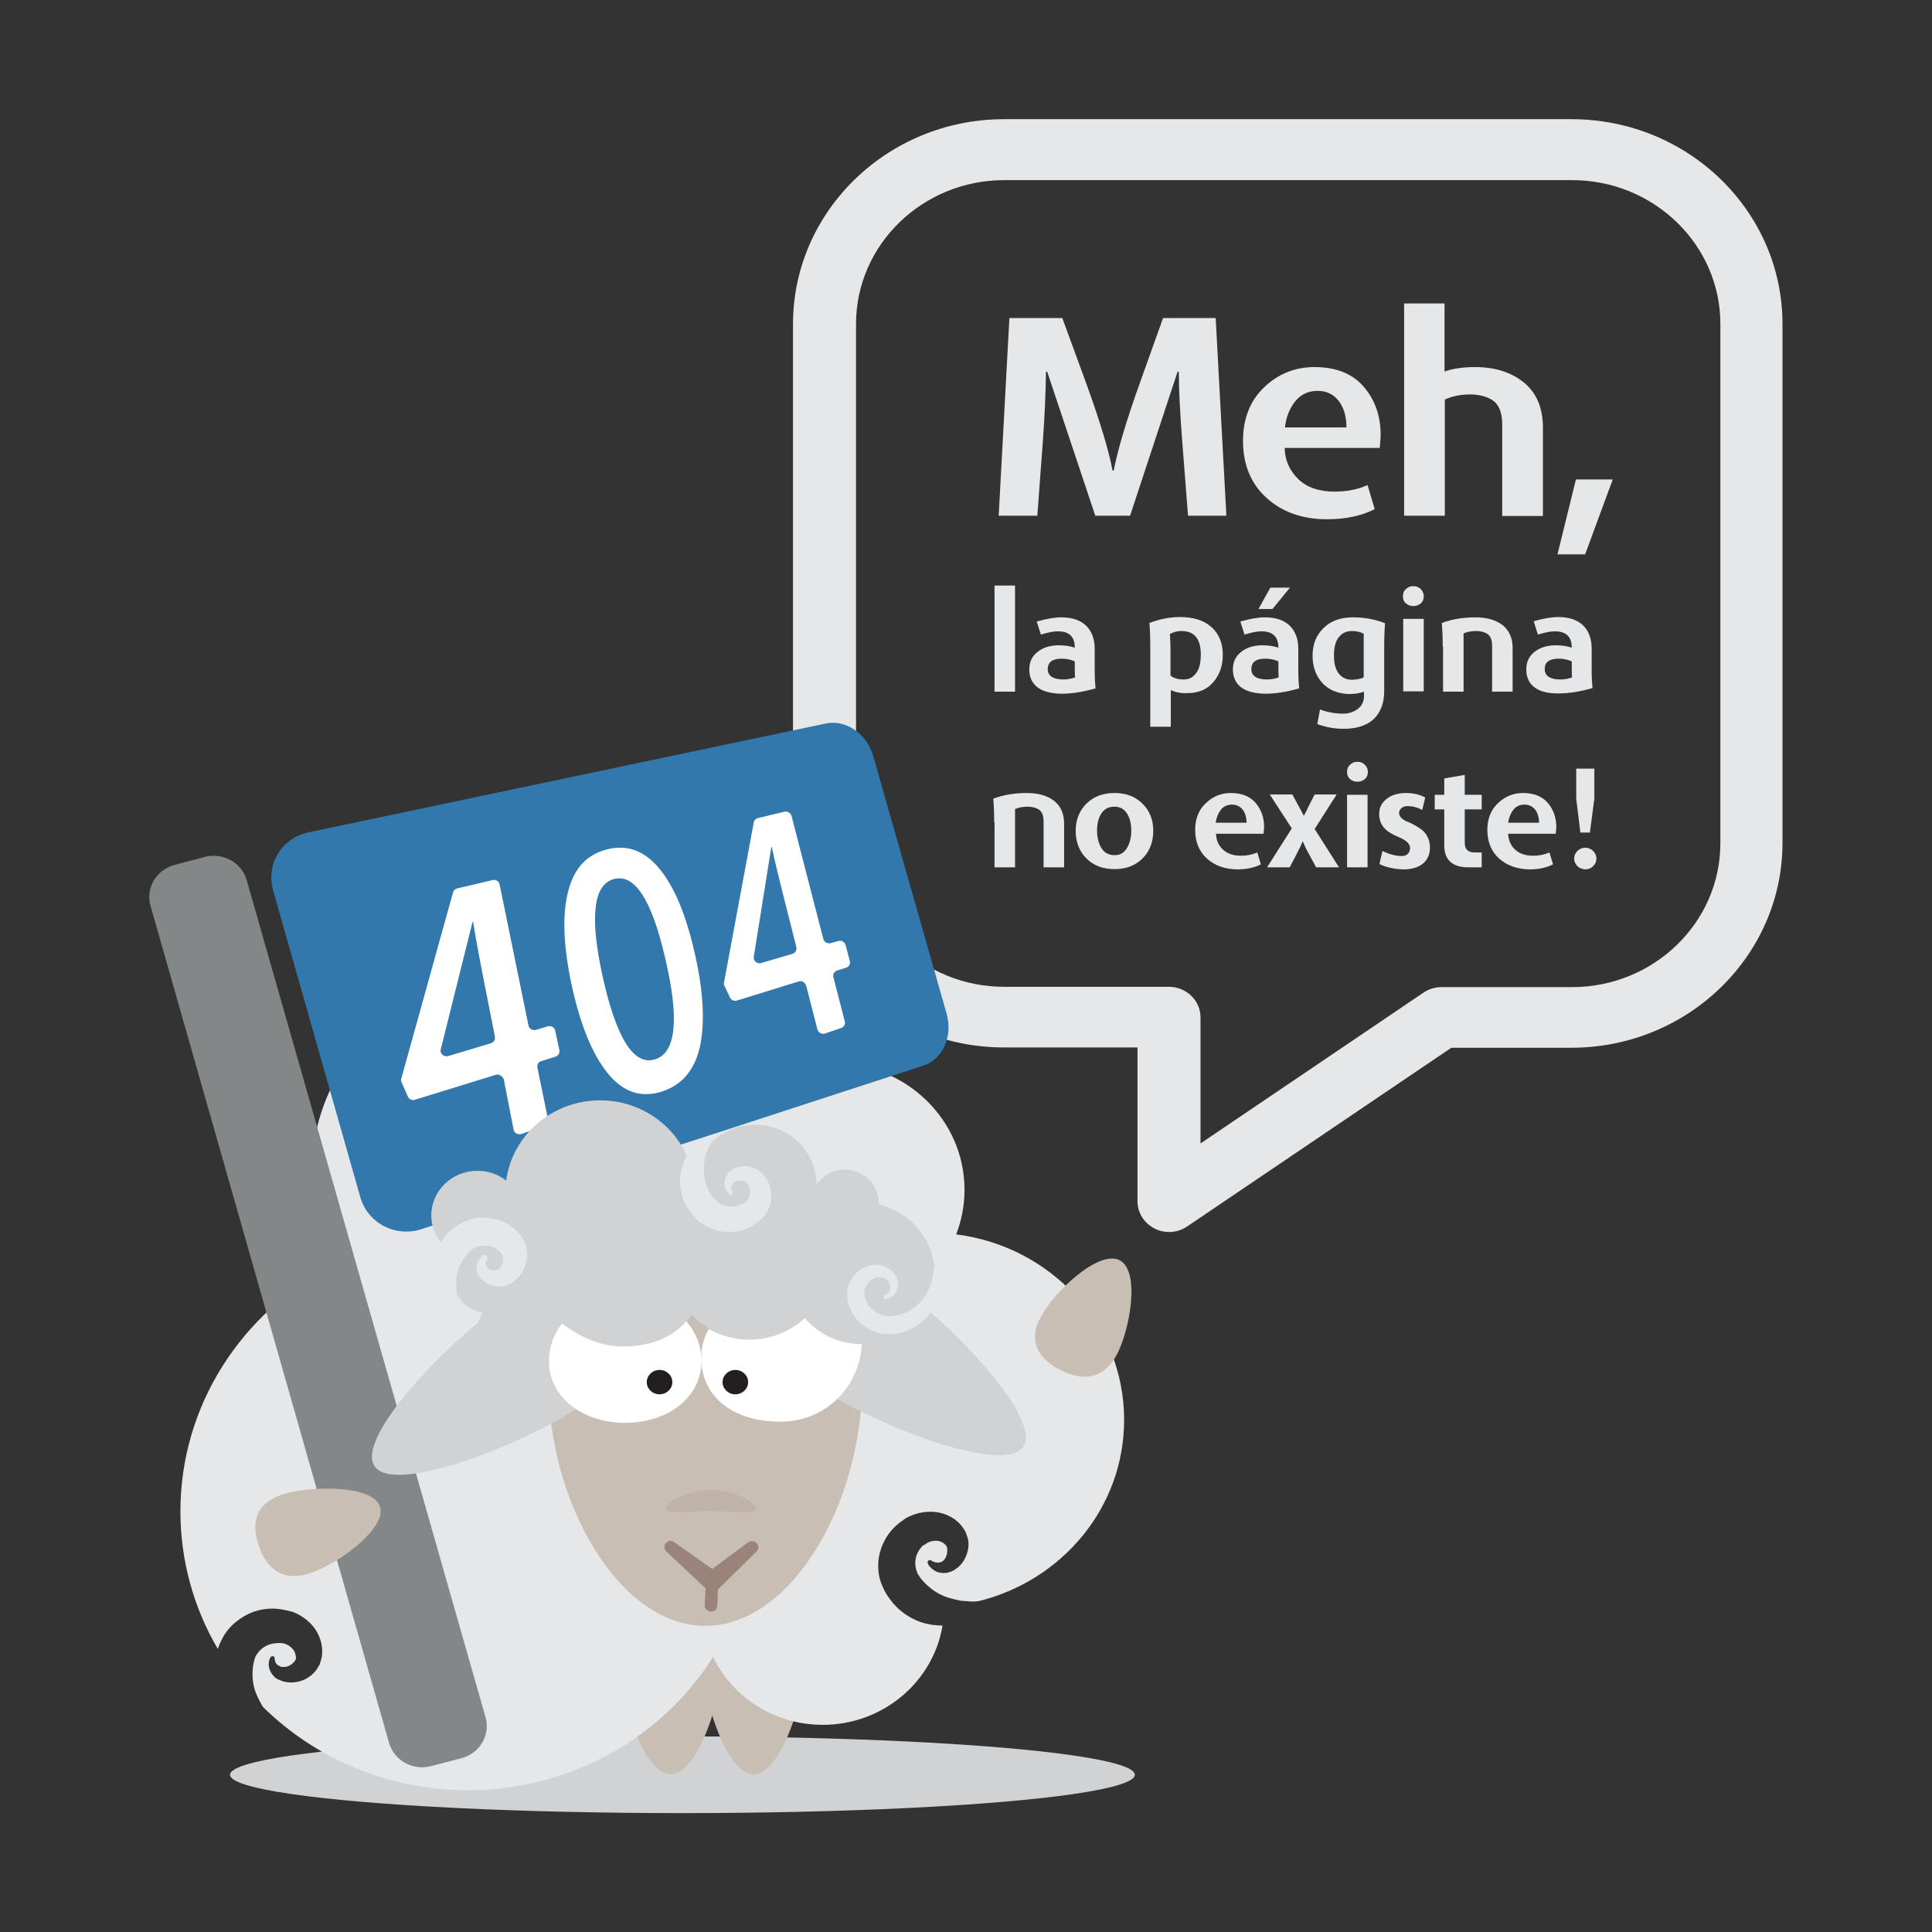 <?xml version="1.0" encoding="utf-8"?>
<!-- Generator: Adobe Illustrator 18.1.1, SVG Export Plug-In . SVG Version: 6.00 Build 0)  -->
<svg version="1.1" id="Layer_1" xmlns="http://www.w3.org/2000/svg" xmlns:xlink="http://www.w3.org/1999/xlink" x="0px" y="0px"
	 viewBox="0 0 650 650" enable-background="new 0 0 650 650" xml:space="preserve">
<rect x="0" y="0" width="650" height="650" fill="#333333" stroke="none"/>
<g>
	<g>
		<ellipse fill="#D0D2D3" cx="229.6" cy="597.1" rx="152.2" ry="12.9"/>
	</g>
	<g>
		<path fill="#C9BEB4" d="M271.1,558.8c0,10.4-7.9,38.1-17.5,38.1c-9.7,0-17.5-27.7-17.5-38.1C236,548.4,271.1,548.4,271.1,558.8z"
			/>
	</g>
	<g>
		<path fill="#C9BEB4" d="M243.2,558.8c0,10.4-7.9,38.1-17.5,38.1c-9.7,0-17.5-27.7-17.5-38.1C208.1,548.4,243.2,548.4,243.2,558.8z
			"/>
	</g>
	<g>
		<path fill="#E6E7E8" d="M310.7,519.8L310.7,519.8C310.7,519.9,310.7,519.8,310.7,519.8L310.7,519.8z"/>
		<path fill="#E6E7E8" d="M321.7,415.3c1.8-4.7,2.8-9.7,2.8-15c0-23.5-19.6-42.6-43.9-42.6c-14.3,0-27.1,6.7-35.1,17.1
			c-9.1-28.5-36.4-49.3-68.8-49.3c-39.7,0-71.9,31.2-71.9,69.7c0,10.9,2.7,21.2,7.3,30.4c-30.6,15.8-51.4,47-51.4,82.9
			c0,16.8,4.6,32.7,12.6,46.3c0.4-1.1,0.2-0.9,0.8-2.1c0.2-0.5,0.5-1,0.7-1.5l0.7-1.2c2-3.2,5.2-5.7,8.7-7.3
			c3.6-1.5,7.6-1.9,11.3-1.1c0.5,0.1,0.9,0.2,1.4,0.3l0.7,0.2h0.2l0.3,0.1h0.1l0.2,0.1c0.4,0.1,1.8,0.7,2.6,1.2
			c1.7,1,3.1,2.2,4.3,3.6c2.3,2.8,3.5,6.6,3,10c-0.1,0.9-0.4,1.7-0.6,2.4c-0.2,0.5,0,0.1-0.1,0.3v0.1l-0.1,0.2l-0.3,0.5
			c-0.3,0.5-0.6,1-0.8,1.3c-1.1,1.4-2.3,2.3-3.6,3c-2.6,1.3-5.3,1.4-7.5,0.8c-0.3-0.1-0.5-0.2-0.8-0.3l-0.2-0.1
			c-0.3-0.1-0.2-0.1-0.3-0.1l-0.3-0.1c-0.6-0.3-1.1-0.6-1.4-1c-0.8-0.7-1.2-1.5-1.5-2.2c-0.6-1.5-0.4-2.7-0.2-3.4s0.5-1,0.5-1
			c0.2-0.3,0.7-0.4,1-0.2c0.2,0.1,0.3,0.4,0.3,0.6c0,0,0,0.3,0.1,0.8s0.4,1.2,1.1,1.6c0.3,0.2,0.7,0.4,1.1,0.5c0.2,0.1,0.4,0,0.5,0
			h0.3h0.1l0,0H96c1-0.1,2.1-0.7,2.9-1.6c0.4-0.4,0.6-0.9,0.7-1.3c0.1-0.1,0-0.1,0-0.1c0-0.1,0-0.2,0-0.3v-0.2v-0.1
			c0,0,0,0.1-0.1,0.2c0-0.3,0-0.5-0.1-0.8c-0.2-1-0.9-2-1.9-2.7c-0.5-0.4-1.1-0.7-1.7-0.9c-0.4-0.1-0.1,0-1-0.2h-0.1l0,0h-0.1h-0.3
			c-0.2,0-0.4-0.1-0.6,0c-1.5,0-3,0.3-4.3,1s-2.3,1.7-3,2.8l-0.3,0.4c-0.1,0.1-0.1,0.2-0.1,0.3c0-0.2-0.5,1.3-0.4,1.1l-0.3,1.2
			c-0.1,0.4-0.1,0.8-0.2,1.2c-0.2,1.6-0.2,3.2,0,4.8s0.6,3.1,1.2,4.5s1.3,2.7,2,3.9c0.1,0.1,0.2,0.3,0.3,0.4
			c17.5,17.2,41.9,27.9,68.8,27.9c34.9,0,65.5-17.9,82.5-44.8c6.5,13.4,20.5,22.8,36.9,22.8c20.3,0,37.2-14.5,40.3-33.4
			c-2.2,0-4.7-0.3-7.1-1.1c-2.8-0.9-5.6-2.6-8-4.8c-0.6-0.6-1.1-1.2-1.7-1.8c-0.5-0.7-1-1.3-1.5-2c-0.8-1.2-0.6-0.9-1.3-2.2
			c-0.2-0.5-0.5-1-0.7-1.5l-0.5-1.3c-1.2-3.6-1.1-7.6,0.1-11.1c1.2-3.6,3.5-6.8,6.5-9c0.4-0.3,0.8-0.5,1.1-0.8l0.6-0.4l0.1-0.1
			l0.3-0.2h0.1l0.2-0.1c0.3-0.2,1.7-0.8,2.6-1.1c1.8-0.6,3.7-0.8,5.6-0.8c3.7,0.1,7.4,1.7,9.7,4.4c0.6,0.7,1.1,1.4,1.5,2.1
			c0.3,0.4,0.1,0.1,0.1,0.2v0.1l0.1,0.2l0.2,0.5c0.2,0.5,0.4,1.1,0.5,1.4c0.4,1.7,0.3,3.2-0.1,4.6c-0.7,2.7-2.3,4.8-4.3,6
			c-0.2,0.2-0.5,0.3-0.7,0.4l-0.2,0.1c-0.3,0.1-0.2,0.1-0.2,0.1l-0.3,0.1c-0.6,0.2-1.2,0.4-1.7,0.4c-1,0.1-2-0.1-2.7-0.3
			c-1.5-0.6-2.3-1.5-2.8-2.1c-0.4-0.6-0.5-1-0.5-1c-0.1-0.4,0.1-0.8,0.5-0.9c0.2-0.1,0.5,0,0.7,0.1c0,0,0.2,0.2,0.7,0.4
			s1.2,0.4,2,0.3c0.4-0.1,0.8-0.2,1.1-0.4c0.2-0.1,0.3-0.3,0.4-0.4l0.2-0.2l0.1-0.1l0.2-0.3c0.5-0.8,0.8-2,0.7-3.2
			c-0.1-0.6-0.3-1.1-0.6-1.4c-0.1-0.1-0.1,0-0.1,0c0,0.1-0.1-0.1-0.2-0.2l-0.1-0.2l-0.1-0.1c0,0,0,0.1,0.1,0.2
			c-0.2-0.2-0.4-0.3-0.7-0.5c-0.9-0.5-2.1-0.7-3.4-0.4c-0.6,0.1-1.3,0.4-1.8,0.7c-0.3,0.2-0.1,0.1-0.9,0.6l-0.2,0.1h-0.1l-0.1,0.1
			c-0.1,0.1-0.3,0.2-0.4,0.4c-1,1.1-1.7,2.4-2,3.8c-0.3,1.4-0.2,2.8,0.2,4.1l0.2,0.5c0.1,0.1,0.1,0.2,0.1,0.3
			c-0.2-0.1,0.7,1.2,0.6,1.1l0.7,1c0.3,0.3,0.6,0.6,0.8,0.9c1.1,1.2,2.4,2.3,3.7,3.2c1.4,0.9,2.8,1.6,4.3,2.1s2.9,0.8,4.3,1.1
			c1.4,0.2,2.7,0.2,3.8,0.3c0.5,0,1,0,1.5,0c0.4-0.1,0.6-0.1,0.9-0.1c28.1-6.9,49-31.5,49-61C378.2,445.7,353.6,419.3,321.7,415.3z"
			/>
		<path fill="#E6E7E8" d="M317.7,524.7C317.7,524.7,317.9,524.6,317.7,524.7L317.7,524.7z"/>
		<path fill="#E6E7E8" d="M94.6,552.7L94.6,552.7L94.6,552.7L94.6,552.7z"/>
		<path fill="#E6E7E8" d="M317.6,519.2C317.7,519.2,317.6,519.1,317.6,519.2L317.6,519.2z"/>
		<path fill="#E6E7E8" d="M99.6,557.2C99.6,557.2,99.6,557.1,99.6,557.2L99.6,557.2z"/>
	</g>
	<g>
		<g>
			<path fill="#E6E7E8" d="M393.3,414.5c-1.7,0-3.4-0.4-4.9-1.2c-3.5-1.8-5.7-5.3-5.7-9.1v-51.8h-44.9c-39.2,0-71-30.9-71-68.9V109
				c0-38,31.9-68.9,71-68.9h190.9c39.2,0,71,30.9,71,68.9v174.6c0,38-31.9,68.9-71,68.9h-40.4l-89,60.2
				C397.5,413.9,395.4,414.5,393.3,414.5z M337.9,60.6c-27.5,0-49.9,21.7-49.9,48.4v174.6c0,26.7,22.4,48.4,49.9,48.4h55.4
				c5.8,0,10.6,4.6,10.6,10.3v42.4l75.1-50.8c1.8-1.2,3.9-1.8,6.1-1.8h43.8c27.5,0,49.9-21.7,49.9-48.4V109
				c0-26.7-22.4-48.4-49.9-48.4H337.9z"/>
		</g>
	</g>
	<g>
		<g>
			<g>
				<path fill="#848788" d="M163.4,577.9c1.6,5.9-2,12-8.1,13.6l-10.3,2.7c-6.1,1.6-12.4-1.9-14.1-7.8L50.6,304.6
					c-1.6-5.9,2-12,8.1-13.6l10.2-2.7c6.1-1.6,12.4,1.9,14.1,7.8L163.4,577.9z"/>
			</g>
			<g>
				<path fill="#3278AD" d="M310.7,358.5l-168.8,55c-8.8,2.9-18.2-1.9-20.7-10.8L91.9,299.6c-2.5-8.9,2.9-17.7,12-19.6l174-36.6
					c6.7-1.4,13.8,3.5,15.9,11l24.7,86.7C320.6,348.6,317.2,356.4,310.7,358.5z"/>
			</g>
			<g>
				<g>
					<path fill="#FFFFFF" d="M166.8,361.6l-27.2,8.4c-1,0.3-2-0.2-2.4-1.1l-2.1-4.8c-0.2-0.4-0.2-0.8-0.1-1.2l17.4-62.6
						c0.2-0.7,0.7-1.2,1.4-1.4l11.9-2.8c1.1-0.3,2.2,0.4,2.4,1.5l9.7,47.4c0.2,1.1,1.4,1.8,2.5,1.5l4-1.2c1.1-0.3,2.3,0.3,2.5,1.5
						l1.4,6.5c0.2,1-0.4,1.9-1.3,2.2l-4.8,1.5c-1,0.3-1.5,1.2-1.3,2.2l3.6,17.5c0.2,0.9-0.4,1.9-1.3,2.2l-7.7,2.6
						c-1.1,0.4-2.4-0.3-2.6-1.4l-3.3-16.9C169.1,362,167.9,361.3,166.8,361.6z M165.1,341.6c-3.6-17.9-5.5-28.3-5.9-31.4l-0.2-0.1
						L148.3,353c-0.4,1.4,1,2.7,2.5,2.3l14.3-4.3c1-0.3,1.6-1.2,1.4-2.2L165.1,341.6z"/>
				</g>
				<g>
					<path fill="#FFFFFF" d="M204.4,361c-5.2-6.4-9.2-16.4-12.1-29.7c-2.8-13.2-3.2-23.7-1.1-31.6c2-7.8,6.5-12.4,13.3-14
						c6.7-1.6,12.4,0.6,17.3,6.5c4.9,5.9,8.8,15,11.7,27.5c3,12.6,3.7,23.1,2.2,31.4c-1.6,8.4-5.9,13.8-12.9,16.1
						C215.8,369.5,209.6,367.5,204.4,361z M223.8,322.4c-4.5-19.6-10.2-28.4-17.1-26.7c-7,1.7-8.4,12.5-4,32.6
						c4.6,20.9,10.5,30.4,17.7,28.1C227.5,354.2,228.6,342.7,223.8,322.4z"/>
				</g>
				<g>
					<path fill="#FFFFFF" d="M268.7,330.2l-20.7,6.4c-1,0.3-2-0.1-2.4-1l-1.9-4c-0.2-0.4-0.2-0.8-0.1-1.1l10-53.8
						c0.1-0.7,0.7-1.3,1.5-1.5l8.8-2.1c1.1-0.2,2.1,0.4,2.4,1.4l10.7,41.4c0.3,1.1,1.4,1.7,2.5,1.4l2.5-0.7c1.1-0.3,2.2,0.3,2.5,1.4
						l1.4,5.3c0.3,1-0.3,2-1.3,2.3l-2.9,0.9c-1,0.3-1.6,1.3-1.3,2.3l3.8,14.8c0.3,1-0.3,2-1.3,2.3l-5.3,1.8
						c-1.1,0.4-2.3-0.3-2.6-1.4l-3.7-14.4C270.9,330.5,269.8,329.8,268.7,330.2z M266.4,312.6c-4-15.7-6.2-24.8-6.7-27.5l-0.2-0.1
						l-5.9,36.9c-0.2,1.4,1.1,2.5,2.5,2.1l10.5-3.1c1-0.3,1.6-1.3,1.3-2.3L266.4,312.6z"/>
				</g>
			</g>
		</g>
		<g>
			<path fill="#C9BEB4" d="M127.8,506.8c2.6,7.3-14.1,19.4-23.5,22.5s-14.7-1.8-17.2-9.1c-2.6-7.3-1.5-14.3,7.9-17.4
				C104.5,499.8,125.3,499.5,127.8,506.8z"/>
		</g>
	</g>
	<g>
		<path fill="#C9BEB4" d="M290,465.6c0,39.8-23.6,81.4-52.7,81.4s-52.7-41.6-52.7-81.4S290,425.8,290,465.6z"/>
	</g>
	<g>
		<path fill="none" stroke="#848788" stroke-linecap="round" stroke-miterlimit="10" d="M179.9,438.9"/>
	</g>
	<g>
		<path fill="none" stroke="#848788" stroke-linecap="round" stroke-miterlimit="10" d="M232.6,443.5"/>
	</g>
	<g>
		<path fill="none" d="M292.6,441.3"/>
	</g>
	<g>
		<path fill="none" d="M238.6,447.1"/>
	</g>
	<g>
		<path fill="#C9BEB4" d="M376.7,424c7,3.6,3.5,23.5-1.1,32s-11.9,8.5-18.9,4.9s-11.2-9.4-6.5-17.9
			C354.8,434.4,369.7,420.4,376.7,424z"/>
	</g>
	<g>
		<path fill="#D0D2D3" d="M313.1,441.5c-0.4,0.6-0.8,1.1-1.3,1.7c-1.5,1.6-3.5,3.1-5.7,4.1c-1.1,0.5-2.3,0.9-3.6,1.2l-0.2,0.1h-0.1
			h-0.3l-0.4,0.1c-0.3,0-0.5,0.1-0.9,0.1c-0.8,0.1-1.6,0.1-2.2,0c-2.8-0.1-5.6-1.1-7.8-2.8c-2.3-1.6-4-4-4.9-6.5
			c-0.2-0.6-0.4-1.3-0.5-1.9l-0.1-0.4V437v-0.4c0-0.2-0.1-0.7-0.1-1.1c0-1.5,0.3-2.8,0.9-4.1c1.1-2.5,3.2-4.4,5.5-5.2
			c1.1-0.4,2.4-0.7,3.5-0.7c1.3,0,2.5,0.3,3.5,0.9c2,1.1,3.2,2.8,3.6,4.5l0.1,0.6c0.1,0.3,0,0.4,0,0.6c0,0.5,0,0.9-0.1,1.3
			c-0.2,0.7-0.5,1.4-0.9,1.9c-0.8,1-1.7,1.4-2.3,1.6s-0.9,0.2-0.9,0.2c-0.4,0-0.7-0.3-0.7-0.7c0-0.3,0.2-0.6,0.5-0.7
			c0,0,0.2-0.1,0.6-0.3c0.3-0.2,0.8-0.6,1.1-1.3c0.1-0.3,0.2-0.7,0.2-1.1c0-0.2,0-0.4-0.1-0.5c0-0.1-0.1-0.4-0.1-0.4l-0.1-0.3
			c-0.4-0.9-1.2-1.7-2.3-2c-0.5-0.2-1.1-0.2-1.6-0.1c-0.6,0.1-1.2,0.3-1.8,0.7c-1.2,0.7-2.2,1.8-2.6,3.1c-0.4,1.3-0.3,2.6,0.4,4.2
			c0.6,1.5,1.7,2.8,3.1,3.6c1.3,0.9,3,1.5,4.5,1.5c0.4,0,0.7,0,1,0c0.2,0,0.5-0.1,0.8-0.1l0.4-0.1h0.1h0.2c0.9-0.2,1.7-0.5,2.5-0.7
			c3.2-1.2,5.6-3.5,7.2-5.8c0.8-1.2,1.4-2.4,1.8-3.5s0.7-2.2,0.8-3c0.2-0.8,0.2-1.6,0.3-2.1c0-0.5,0.1-0.8,0.1-0.8
			c0-0.2,0.1-0.3,0.2-0.4c-1.1-10.3-8.7-18.7-18.8-21.1c0-0.2,0-0.5,0-0.7c0-6.1-5.1-11-11.3-11c-4.1,0-7.7,2.1-9.6,5.2
			c0-0.1,0-0.2,0-0.2c0-11.1-9.3-20.1-20.7-20.1c-5.8,0-11,2.3-14.8,6.1c-0.1,0.1-0.1,0.2-0.2,0.3c-0.3,0.5-0.6,1.2-0.9,2
			c-0.3,0.8-0.7,1.8-0.9,2.9s-0.4,2.4-0.4,3.7c0,2.6,0.6,5.5,2.1,8c0.4,0.6,0.8,1.3,1.3,1.8l0.1,0.1l0,0l0.2,0.2
			c0.2,0.2,0.4,0.5,0.5,0.5c0.2,0.1,0.3,0.3,0.6,0.5c1,0.8,2.3,1.3,3.7,1.4s2.8-0.1,4-0.7c0.3-0.1,0.6-0.3,0.9-0.5h0.1
			c0,0-0.3,0.2-0.1,0.1l0.2-0.1l0.3-0.2c0.1-0.1,0.2-0.2,0.2-0.2s0,0,0.1-0.1c0.3-0.3,0.7-0.7,0.9-1.2c0.5-1,0.6-2.2,0.3-3.2
			c-0.1-0.3-0.2-0.5-0.3-0.8l-0.1-0.2l-0.2-0.3c0,0,0,0,0-0.1c-0.2-0.3-0.6-0.6-1-0.8c-0.8-0.4-1.8-0.5-2.7-0.2l-0.3,0.1
			c0-0.1-0.2,0.1-0.3,0.2c-0.1,0-0.2,0.1-0.4,0.2c-0.3,0.2-0.5,0.5-0.6,0.8c-0.3,0.6-0.2,1.2-0.1,1.6c0.1,0.4,0.2,0.6,0.2,0.6
			c0.2,0.3,0,0.8-0.3,0.9c-0.2,0.1-0.5,0.1-0.7-0.1c0,0-0.3-0.2-0.7-0.7s-0.9-1.4-1-2.7c0-0.6,0.1-1.4,0.4-2.1
			c0.2-0.4,0.4-0.7,0.7-1.2c0.2-0.2,0.1-0.2,0.4-0.5l0.5-0.5c1.4-1.2,3.6-2,6.1-1.6c1.2,0.2,2.5,0.6,3.6,1.5l0.8,0.6l0.1,0.1
			l0.1,0.1l0.1,0.1l0.3,0.4c0.4,0.5,0.8,1,1.2,1.6c1.4,2.3,1.9,5.3,1.2,8.2c-0.4,1.5-1.1,2.8-2.1,4.2l-0.5,0.5l-0.4,0.4l-0.3,0.3
			l-0.1,0.1l-0.4,0.3c-0.6,0.5-1.1,0.9-1.8,1.3c-2.5,1.6-5.6,2.5-8.7,2.4c-3.1-0.1-6.2-1.1-8.7-2.8c-0.6-0.4-1.3-1-1.9-1.6
			c-0.3-0.3-0.4-0.4-0.6-0.6l-0.3-0.3l-0.2-0.3l-0.1-0.1l-0.2-0.2c-0.8-1.1-1.6-2.2-2.2-3.3c-1.2-2.3-1.8-4.8-1.9-7.2
			c-0.1-2.3,0.3-4.5,1-6.4c0.3-1.1,0.8-2,1.3-2.8c-4.9-11-16.1-18.7-29.2-18.7c-16.2,0-29.6,11.8-31.6,27c-2.7-2.1-6-3.3-9.7-3.3
			c-8.5,0-15.5,6.7-15.5,15c0,3.4,1.2,6.6,3.2,9.1c0.1-0.1,0.1-0.2,0.2-0.3c0.7-1.1,1.6-2.2,2.5-3.1l0.2-0.2l0.1-0.1l0.3-0.2
			l0.3-0.3c0.2-0.2,0.3-0.3,0.7-0.6c0.7-0.5,1.4-1.1,2.1-1.4c2.7-1.6,5.9-2.3,9-2.1c3.1,0.2,6.2,1.3,8.6,3.1c0.6,0.4,1.1,1,1.7,1.5
			l0.3,0.3l0.1,0.2l0.3,0.3l0.4,0.4l0.4,0.6c0.9,1.4,1.5,2.9,1.7,4.4c0.5,3-0.3,6-2,8.2c-0.4,0.5-0.8,1-1.3,1.5l-0.4,0.3l-0.1,0.1
			l-0.1,0.1L173,431l-0.8,0.6c-1.3,0.8-2.6,1.2-3.9,1.2c-2.6,0.2-4.8-0.9-6.1-2.2l-0.5-0.5c-0.3-0.3-0.2-0.3-0.4-0.5
			c-0.3-0.5-0.5-0.9-0.7-1.3c-0.3-0.8-0.4-1.6-0.3-2.3c0.2-1.4,0.8-2.3,1.2-2.8c0.5-0.5,0.8-0.7,0.8-0.7c0.4-0.4,1.1-0.4,1.5,0
			s0.4,1,0,1.5c0,0-0.6,0.8-0.2,1.9c0.1,0.3,0.2,0.5,0.4,0.7c0.1,0.1,0.3,0.2,0.3,0.2c0.1,0,0.3,0.3,0.3,0.2l0.3,0.1
			c0.7,0.4,1.7,0.4,2.5,0.1c0.4-0.2,0.8-0.4,0.9-0.6l0.2-0.2l0,0l0.1-0.2c0.2-0.2,0.3-0.5,0.4-0.7c0.4-1,0.4-2.1,0-3.1
			c-0.2-0.5-0.5-1-0.8-1.2c0,0,0,0-0.1-0.1L168,421l-0.3-0.3l0,0h-0.1c-0.3-0.2-0.5-0.4-0.8-0.6c-1.2-0.7-2.5-1.1-3.9-1
			c-1.3,0-2.7,0.4-3.7,1c-0.3,0.2-0.4,0.3-0.6,0.4c-0.1,0.1-0.4,0.3-0.6,0.5l-0.3,0.3c0.3-0.3,0.1-0.1,0.2-0.1v0.1l-0.1,0.1
			c-0.6,0.5-1,1.1-1.5,1.7c-1.8,2.4-2.6,5.1-2.8,7.7c-0.1,1.3,0,2.5,0.1,3.6c0,0.5,0.2,1,0.3,1.4c1.8,3.1,4.9,5.3,8.6,5.9
			c-0.7,1-1.2,2.1-1.7,3.3c-17.1,14-40.7,40-34.7,48.4c6.9,9.7,50.8-8.1,67.1-19c9.1-6.1,15.6-14,18.2-21.5
			c11.6-0.5,17.3-5.6,19.7-8.4c0.9-1.1,1.4-2,1.5-2.1c0,0.1,0.1,0.1,0.2,0.1c1.8,1.8,3.8,3.3,6,4.6c4,2.3,8.7,3.6,13.7,3.6
			c2.7,0,5.3-0.4,7.8-1.1c3.2,6.4,9,13,16.8,18.2c16.3,10.9,60.2,28.7,67.1,19C349.7,479,329.7,456,313.1,441.5z"/>
		<path fill="#D0D2D3" d="M240.3,403.4C240.3,403.4,240.4,403.4,240.3,403.4L240.3,403.4z"/>
	</g>
	<g>
		<path fill="#E6E7E8" d="M339.6,107h17.8l8.1,22.1c4.5,12.5,7.5,22.2,8.8,29.2h0.4c1.4-7.2,4.3-16.9,8.7-29.2l7.9-22.1H409
			l3.6,66.5h-12.9l-2-25.6c-0.7-9.3-1.1-16.9-1.1-22.8l-0.4-0.1l-16,48.5h-11.7L352.3,125l-0.4,0.1c-0.1,8.1-0.5,15.7-1,22.8
			l-1.9,25.6h-13L339.6,107z"/>
		<path fill="#E6E7E8" d="M426.1,167.5c-5.3-4.8-7.9-11.2-7.9-19.2c0-7.5,2.4-13.5,7.1-18s10.4-6.8,16.9-6.8
			c7.3,0,12.8,2.2,16.6,6.6c3.8,4.4,5.7,9.8,5.7,16.3c0,0.7-0.1,2.2-0.3,4.3h-32c0.1,4.2,1.7,7.7,4.6,10.5s7,4.2,12.2,4.2
			c4.1,0,7.8-0.7,11.1-2.2l2.4,8.1c-4.3,2.2-9.6,3.4-16.1,3.4C438.2,174.7,431.4,172.3,426.1,167.5z M453,143.8
			c0-3.7-0.9-6.7-2.6-8.9c-1.8-2.3-4.1-3.4-7.1-3.4c-3.2,0-5.7,1.2-7.6,3.6c-1.9,2.4-3,5.3-3.4,8.7L453,143.8L453,143.8z"/>
		<path fill="#E6E7E8" d="M472.3,102.1H486V125c2.8-1,6.3-1.5,10.3-1.5c6.6,0,12.1,1.7,16.4,5.2c4.3,3.5,6.4,8.6,6.4,15.3v29.6
			h-13.7v-30.8c0-3.8-1-6.4-2.9-7.9c-1.9-1.4-4.6-2.2-7.9-2.2c-3.2,0-6,0.6-8.5,1.7v39.1h-13.7v-71.4H472.3z"/>
		<path fill="#E6E7E8" d="M530.2,161.3h12.4l-9.3,25.2H524L530.2,161.3z"/>
		<path fill="#E6E7E8" d="M334.6,197h6.9v35.7h-6.9V197z"/>
		<path fill="#E6E7E8" d="M349,231.2c-1.8-1.4-2.7-3.4-2.7-6c0-2.5,0.9-4.4,2.8-5.9s4.3-2.2,7.2-2.2c2,0,3.8,0.3,5.3,0.8
			c0-3.7-1.9-5.5-5.7-5.5c-1.5,0-3.4,0.4-5.7,1.1l-1.4-4.4c3.2-0.9,5.9-1.4,8.3-1.4c3.7,0,6.5,1,8.4,2.9s2.8,4.5,2.8,7.8v7.1
			c0,2.3,0.1,4.4,0.3,6.1c-4.2,1.2-8,1.8-11.6,1.8C353.4,233.3,350.8,232.6,349,231.2z M361.7,227.9c-0.1-0.8-0.1-1.8-0.1-3v-2.4
			c-1.4-0.6-2.9-0.9-4.4-0.9c-3.1,0-4.7,1.2-4.7,3.5s1.8,3.5,5.3,3.5C359,228.6,360.3,228.4,361.7,227.9z"/>
		<path fill="#E6E7E8" d="M393.9,232.2v12.3H387v-26.9c0-3.1-0.1-5.7-0.3-8c3.4-1.3,6.8-2,10.3-2c4.5,0,8.1,1.1,10.6,3.4
			c2.5,2.2,3.8,5.4,3.8,9.3c0,3.7-1.1,6.8-3.2,9.2c-2.1,2.5-5.1,3.7-8.8,3.7C397.4,233.3,395.5,232.9,393.9,232.2z M402.4,226.5
			c1.1-1.4,1.6-3.5,1.6-6.3c0-5.3-2.2-7.9-6.5-7.9c-1.3,0-2.6,0.3-3.9,1c0.1,1.5,0.2,3.3,0.2,5.1v8.9c1.1,0.9,2.6,1.3,4.5,1.3
			C400,228.6,401.4,227.9,402.4,226.5z"/>
		<path fill="#E6E7E8" d="M417.5,231.2c-1.8-1.4-2.7-3.4-2.7-6c0-2.5,0.9-4.4,2.8-5.9s4.3-2.2,7.2-2.2c2,0,3.8,0.3,5.3,0.8
			c0-3.7-1.9-5.5-5.7-5.5c-1.5,0-3.4,0.4-5.7,1.1l-1.4-4.4c3.2-0.9,5.9-1.4,8.3-1.4c3.7,0,6.5,1,8.4,2.9s2.8,4.5,2.8,7.8v7.1
			c0,2.3,0.1,4.4,0.3,6.1c-4.2,1.2-8,1.8-11.6,1.8C422,233.3,419.3,232.6,417.5,231.2z M430.2,227.9c-0.1-0.8-0.1-1.8-0.1-3v-2.4
			c-1.4-0.6-2.9-0.9-4.4-0.9c-3.2,0-4.7,1.2-4.7,3.5s1.8,3.5,5.3,3.5C427.5,228.6,428.8,228.4,430.2,227.9z M427.4,197.7h6.6
			l-5.9,7.2h-4.7L427.4,197.7z"/>
		<path fill="#E6E7E8" d="M444.8,229.7c-2.1-2.4-3.2-5.4-3.2-9.1c0-3.8,1.2-6.9,3.7-9.3c2.4-2.4,5.7-3.6,9.8-3.6
			c4.1,0,7.7,0.7,10.9,2c-0.2,2-0.3,4.7-0.3,8v14.7c0,4-1.1,7.1-3.4,9.4c-2.3,2.2-5.7,3.4-10.2,3.4c-3,0-6-0.5-8.9-1.6l0.9-4.9
			c2.7,1,5.3,1.4,7.8,1.4c1.8,0,3.4-0.5,4.8-1.5s2.2-2.5,2.2-4.4v-1.5c-1.5,0.6-3.3,0.8-5.3,0.8C449.9,233.3,447,232.1,444.8,229.7z
			 M458.8,227.9v-14.7c-1.1-0.6-2.4-0.9-3.9-0.9c-1.9,0-3.4,0.7-4.5,2.1s-1.6,3.4-1.6,6.1s0.5,4.7,1.6,6.1c1.1,1.4,2.6,2.1,4.5,2.1
			C456.6,228.6,457.9,228.4,458.8,227.9z"/>
		<path fill="#E6E7E8" d="M473,203c-0.7-0.6-1-1.4-1-2.4s0.3-1.8,1-2.4c0.7-0.7,1.5-1,2.5-1s1.8,0.3,2.5,1s1,1.5,1,2.4
			c0,1-0.3,1.8-1,2.4c-0.7,0.6-1.5,0.9-2.5,0.9S473.7,203.6,473,203z M472.1,208.2h6.9v24.4h-6.9V208.2z"/>
		<path fill="#E6E7E8" d="M485.4,217.6c0-2.8-0.1-5.4-0.3-8c3.4-1.3,7.2-1.9,11.3-1.9c3.8,0,6.9,0.9,9.1,2.6
			c2.2,1.7,3.4,4.3,3.4,7.6v14.8H502v-15.4c0-1.9-0.5-3.2-1.4-3.9c-1-0.7-2.3-1.1-3.9-1.1c-1.7,0-3.2,0.3-4.3,0.8v19.6h-6.9v-15.1
			L485.4,217.6L485.4,217.6z"/>
		<path fill="#E6E7E8" d="M516.2,231.2c-1.8-1.4-2.7-3.4-2.7-6c0-2.5,0.9-4.4,2.8-5.9c1.9-1.5,4.3-2.2,7.2-2.2c2,0,3.8,0.3,5.3,0.8
			c0-3.7-1.9-5.5-5.7-5.5c-1.5,0-3.4,0.4-5.7,1.1L516,209c3.2-0.9,5.9-1.4,8.3-1.4c3.7,0,6.5,1,8.4,2.9s2.8,4.5,2.8,7.8v7.1
			c0,2.3,0.1,4.4,0.3,6.1c-4.2,1.2-8,1.8-11.6,1.8C520.6,233.3,518,232.6,516.2,231.2z M528.9,227.9c-0.1-0.8-0.1-1.8-0.1-3v-2.4
			c-1.4-0.6-2.9-0.9-4.4-0.9c-3.2,0-4.7,1.2-4.7,3.5s1.8,3.5,5.3,3.5C526.2,228.6,527.5,228.4,528.9,227.9z"/>
		<path fill="#E6E7E8" d="M334.5,276.7c0-2.8-0.1-5.4-0.3-8c3.4-1.3,7.2-1.9,11.3-1.9c3.8,0,6.9,0.9,9.1,2.6s3.4,4.3,3.4,7.6v14.8
			h-6.9v-15.4c0-1.9-0.5-3.2-1.4-3.9c-1-0.7-2.3-1.1-3.9-1.1c-1.7,0-3.2,0.3-4.3,0.8v19.6h-6.9v-15.1H334.5z"/>
		<path fill="#E6E7E8" d="M365.5,288.8c-2.4-2.4-3.6-5.5-3.6-9.3c0-3.6,1.2-6.7,3.6-9.1s5.5-3.6,9.5-3.6c3.9,0,7,1.2,9.4,3.6
			s3.6,5.4,3.6,9.1c0,3.8-1.2,6.9-3.6,9.3s-5.5,3.6-9.4,3.6C371,292.4,367.9,291.2,365.5,288.8z M379.1,285.4c1-1.6,1.5-3.6,1.5-6
			s-0.5-4.3-1.5-5.8s-2.4-2.2-4.2-2.2c-1.8,0-3.3,0.7-4.3,2.2s-1.5,3.4-1.5,5.8s0.5,4.4,1.5,6c1,1.5,2.4,2.3,4.3,2.3
			C376.7,287.8,378.1,287,379.1,285.4z"/>
		<path fill="#E6E7E8" d="M406,288.8c-2.6-2.4-3.9-5.6-3.9-9.6c0-3.7,1.2-6.8,3.6-9c2.4-2.3,5.2-3.4,8.4-3.4c3.6,0,6.4,1.1,8.3,3.3
			c1.9,2.2,2.9,4.9,2.9,8.2c0,0.4-0.1,1.1-0.2,2.2h-16c0.1,2.1,0.8,3.9,2.3,5.3s3.5,2.1,6.1,2.1c2.1,0,3.9-0.4,5.5-1.1l1.2,4
			c-2.1,1.1-4.8,1.7-8,1.7C412,292.4,408.6,291.2,406,288.8z M419.4,276.9c0-1.8-0.4-3.3-1.3-4.5c-0.9-1.1-2.1-1.7-3.6-1.7
			c-1.6,0-2.9,0.6-3.8,1.8c-0.9,1.2-1.5,2.7-1.7,4.3h10.4V276.9z"/>
		<path fill="#E6E7E8" d="M440.2,287c-0.7-1.2-1.3-2.5-1.9-4l0,0c-0.4,1.1-1.3,2.8-2.4,5l-2,3.8h-7.6l8.3-13.1l-7.4-11.4h7.6l2,3.7
			c1.2,2.2,1.8,3.3,1.8,3.4h0.1c0.3-0.5,1-1.9,2.1-4.2l1.5-2.9h7.4l-7.4,11.6l8.2,12.9h-7.7L440.2,287z"/>
		<path fill="#E6E7E8" d="M454.2,262.1c-0.7-0.6-1-1.4-1-2.4s0.3-1.8,1-2.4c0.7-0.7,1.5-1,2.5-1s1.8,0.3,2.5,1s1,1.5,1,2.4
			c0,1-0.3,1.8-1,2.4s-1.5,0.9-2.5,0.9S454.9,262.7,454.2,262.1z M453.2,267.4h6.9v24.4h-6.9V267.4z"/>
		<path fill="#E6E7E8" d="M464.1,290.7l1-4.4c2.5,1.2,4.7,1.7,6.5,1.7c0.8,0,1.5-0.2,2-0.7s0.8-1.1,0.8-2c0-0.8-0.4-1.5-1.1-2.1
			s-1.6-1.1-2.6-1.5s-2-0.9-3-1.5s-1.9-1.4-2.6-2.4c-0.7-1.1-1.1-2.4-1.1-3.9c0-2.1,0.8-3.8,2.5-5.1c1.6-1.3,3.8-2,6.5-2
			c2.5,0,4.6,0.5,6.5,1.5l-1,4.2c-1.7-0.9-3.3-1.3-5-1.3c-0.8,0-1.5,0.2-2,0.7c-0.5,0.4-0.8,1-0.8,1.6s0.3,1.2,0.8,1.7
			s1.1,0.9,1.9,1.2c0.8,0.3,1.6,0.7,2.5,1.2s1.7,1,2.5,1.6s1.4,1.4,1.9,2.4s0.8,2.2,0.8,3.6c0,2.2-0.8,4-2.3,5.3
			c-1.6,1.3-3.8,2-6.7,2C469,292.4,466.3,291.8,464.1,290.7z"/>
		<path fill="#E6E7E8" d="M494,291.8c-5.4,0-8.1-2.5-8.1-7.4v-12.1h-3.2v-4.9h3.2v-5.5l6.9-1.2v6.7h5.7v4.9h-5.7v11.3
			c0,2.1,1.1,3.2,3.3,3.2h2.4v5H494z"/>
		<path fill="#E6E7E8" d="M504.3,288.8c-2.6-2.4-3.9-5.6-3.9-9.6c0-3.7,1.2-6.8,3.6-9c2.4-2.3,5.2-3.4,8.4-3.4
			c3.6,0,6.4,1.1,8.3,3.3c1.9,2.2,2.9,4.9,2.9,8.2c0,0.4-0.1,1.1-0.2,2.2h-16c0.1,2.1,0.8,3.9,2.3,5.3s3.5,2.1,6.1,2.1
			c2.1,0,3.9-0.4,5.5-1.1l1.2,4c-2.1,1.1-4.8,1.7-8,1.7C510.4,292.4,507,291.2,504.3,288.8z M517.8,276.9c0-1.8-0.4-3.3-1.3-4.5
			c-0.9-1.1-2.1-1.7-3.6-1.7c-1.6,0-2.9,0.6-3.8,1.8c-0.9,1.2-1.5,2.7-1.7,4.3h10.4L517.8,276.9L517.8,276.9z"/>
		<path fill="#E6E7E8" d="M530.7,291.4c-0.7-0.7-1.1-1.6-1.1-2.5c0-1,0.4-1.9,1.1-2.6c0.7-0.7,1.6-1.1,2.6-1.1
			c1.1,0,1.9,0.4,2.7,1.1c0.7,0.7,1.1,1.6,1.1,2.6s-0.4,1.8-1.1,2.5c-0.7,0.7-1.6,1.1-2.7,1.1C532.3,292.4,531.4,292.1,530.7,291.4z
			 M530.3,268.7v-10.1h6.1v10.1l-1.5,11.4h-3.2L530.3,268.7z"/>
	</g>
	<g>
		<path fill="#FFFFFF" d="M270.8,443.5c-4.9,4.4-11.4,7.2-18.6,7.2c-5,0-9.6-1.3-13.7-3.6c-1.7,2.9-2.6,6.2-2.6,9.8
			c0,11.8,9.3,21.4,26.7,21.4c14.8,0,24.5-10.8,26.7-21.4c0.4-1.7,0.6-3.3,0.6-4.7c-0.1,0-0.3,0-0.4,0
			C282.1,452.1,275.3,448.8,270.8,443.5z"/>
	</g>
	<g>
		<path fill="#FFFFFF" d="M210,453c-11,0.2-19.3-6.6-20.9-7.7c-2.8,3.6-4.4,7.9-4.4,12.6c0,2.6,0.5,5,1.4,7.2
			c3.5,8.3,13,13.6,24.2,13.6c14.2,0,25.7-8.4,25.7-20.8c0-5-1.9-9.6-5.1-13.4C228.4,447.5,222.4,452.8,210,453z"/>
	</g>
	<g>
		<g>
			<path fill="#9A8479" d="M226.8,518.8l15,10.6l-4.4,0.1l14.3-10.6c0.9-0.7,2.3-0.5,3,0.4c0.7,0.8,0.6,2-0.2,2.7l-12.6,12.4
				c-1.2,1.2-3.2,1.2-4.4,0.1L224.2,522c-0.8-0.8-0.9-2.1-0.1-2.9C224.8,518.3,225.9,518.2,226.8,518.8z"/>
		</g>
		<g>
			<path fill="#9A8479" d="M239.2,542.2C239.2,542.2,239.1,542.2,239.2,542.2c-1.3-0.1-2.2-1-2.1-2.1l0.4-8.3c0.1-1.1,1.1-2,2.2-2
				c1.2,0,2.1,1,2,2.1l-0.4,8.3C241.3,541.4,240.3,542.2,239.2,542.2z"/>
		</g>
	</g>
	<g>
		<ellipse fill="#231F20" cx="221.9" cy="465" rx="4.3" ry="4.1"/>
	</g>
	<g>
		<ellipse fill="#231F20" cx="247.4" cy="465" rx="4.3" ry="4.1"/>
	</g>
	<g>
		<path fill="#C0B4A9" d="M254.4,507.7c0,2-6.8,0.7-15.2,0.7s-15.2,1.3-15.2-0.7s6.8-6.4,15.2-6.4S254.4,505.7,254.4,507.7z"/>
	</g>
</g>
</svg>
